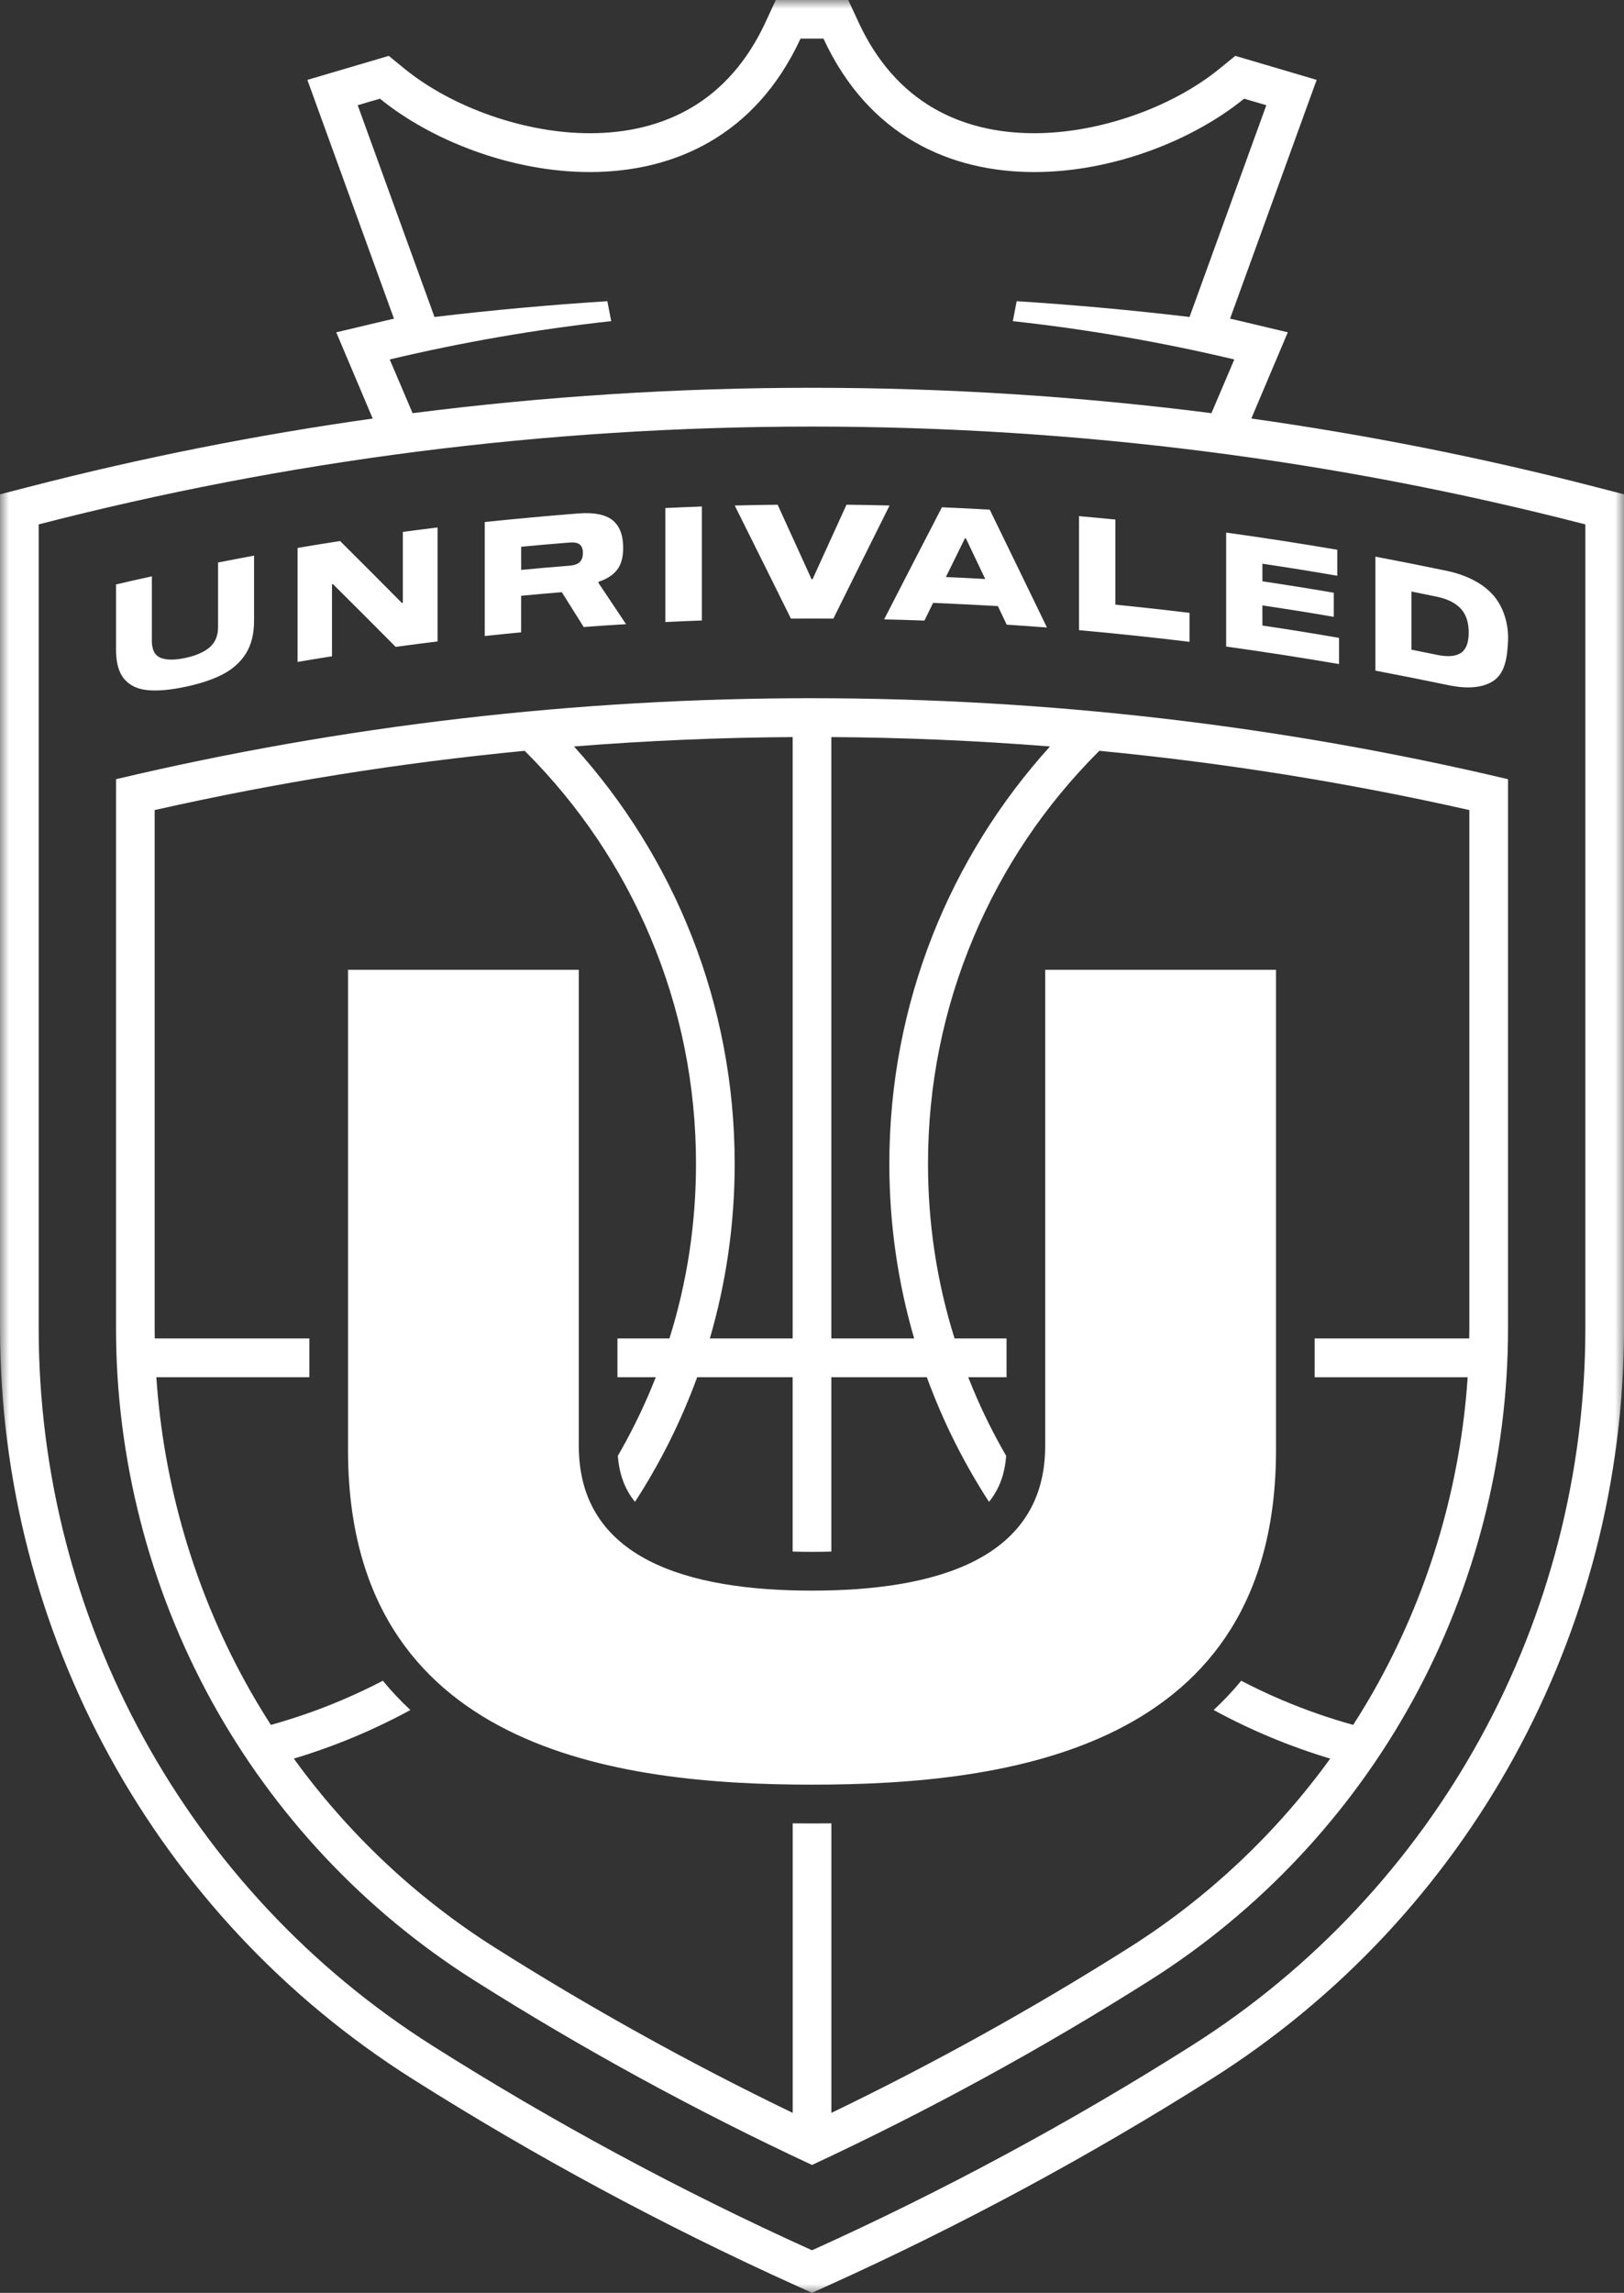 <svg width="90" height="127" viewBox="0 0 90 127" fill="none" xmlns="http://www.w3.org/2000/svg">
<rect x="0" y="0" width="90" height="127" fill="#333333" stroke="none"/>
<g clip-path="url(#clip0_367_1851)">
<mask id="mask0_367_1851" style="mask-type:luminance" maskUnits="userSpaceOnUse" x="0" y="0" width="90" height="127">
<path d="M90 0H0V127H90V0Z" fill="white"/>
</mask>
<g mask="url(#mask0_367_1851)">
<path d="M14.08 30.777C14.08 31.979 14.08 33.182 14.08 34.385C14.08 35.115 13.927 35.724 13.621 36.208C13.314 36.693 12.88 37.077 12.321 37.363C11.76 37.65 11.07 37.876 10.249 38.047C9.428 38.219 8.739 38.28 8.18 38.227C7.623 38.173 7.192 37.969 6.887 37.612C6.582 37.254 6.43 36.711 6.43 35.98V32.372C7.224 32.188 7.621 32.097 8.416 31.923V35.495C8.416 35.985 8.574 36.296 8.891 36.431C9.207 36.565 9.66 36.57 10.248 36.447C10.835 36.325 11.289 36.132 11.607 35.865C11.924 35.598 12.084 35.221 12.084 34.73V31.158C12.881 31.001 13.281 30.925 14.08 30.777ZM24.249 29.216C24.249 31.32 24.249 33.425 24.249 35.53C23.32 35.644 22.857 35.704 21.929 35.831C20.774 34.667 19.615 33.509 18.452 32.354C18.43 32.357 18.419 32.359 18.399 32.363C18.399 33.692 18.399 35.022 18.399 36.351C17.636 36.472 17.255 36.534 16.492 36.664C16.492 34.559 16.492 32.455 16.492 30.35C17.433 30.19 17.905 30.113 18.847 29.967C19.993 31.106 21.135 32.249 22.272 33.397C22.294 33.394 22.304 33.393 22.325 33.39C22.325 32.081 22.325 30.772 22.325 29.463C23.093 29.36 23.478 29.31 24.247 29.216H24.249ZM34.696 34.573C33.757 34.629 33.287 34.661 32.348 34.731C31.862 33.958 31.62 33.571 31.135 32.801C30.233 32.876 29.782 32.914 28.881 33C28.881 33.81 28.881 34.215 28.881 35.025C28.075 35.102 27.672 35.143 26.865 35.229C26.865 33.124 26.865 31.019 26.865 28.915C28.593 28.735 30.323 28.576 32.056 28.439C32.929 28.373 33.561 28.502 33.951 28.818C34.34 29.135 34.536 29.646 34.536 30.347C34.536 30.884 34.417 31.296 34.181 31.585C33.945 31.875 33.608 32.086 33.171 32.223C33.171 32.251 33.171 32.266 33.171 32.294C33.68 33.053 34.188 33.813 34.695 34.574L34.696 34.573ZM32.131 31.13C32.247 31.015 32.304 30.849 32.304 30.631C32.304 30.412 32.247 30.256 32.131 30.162C32.017 30.067 31.829 30.03 31.569 30.051C30.672 30.121 29.777 30.199 28.882 30.285C28.882 30.797 28.882 31.054 28.882 31.567C29.777 31.481 30.673 31.403 31.569 31.333C31.828 31.313 32.016 31.245 32.131 31.13ZM36.874 34.454C36.874 32.349 36.874 30.245 36.874 28.14C37.682 28.101 38.087 28.085 38.896 28.055C38.896 30.16 38.896 32.265 38.896 34.369C38.087 34.398 37.683 34.415 36.874 34.454ZM44.977 32.084C44.998 32.084 45.009 32.084 45.03 32.084C45.657 30.708 46.283 29.332 46.912 27.956C47.867 27.967 48.344 27.976 49.299 28C48.257 30.086 47.219 32.174 46.184 34.264C45.244 34.257 44.773 34.257 43.832 34.264C42.797 32.174 41.759 30.086 40.718 28C41.669 27.976 42.145 27.968 43.096 27.957C43.725 29.333 44.351 30.709 44.978 32.085L44.977 32.084ZM55.301 33.572C54.104 33.503 52.908 33.443 51.711 33.393C51.519 33.785 51.423 33.981 51.232 34.374C50.338 34.341 49.89 34.328 48.997 34.307C50.061 32.235 51.128 30.166 52.199 28.098C53.083 28.135 53.967 28.179 54.85 28.231C55.911 30.405 56.968 32.58 58.022 34.758C57.129 34.69 56.684 34.658 55.79 34.601C55.594 34.189 55.497 33.983 55.302 33.571L55.301 33.572ZM54.601 32.072C54.243 31.321 53.886 30.571 53.528 29.821L53.475 29.818C53.053 30.674 52.842 31.103 52.42 31.962C53.292 32 53.728 32.021 54.601 32.071V32.072ZM59.796 34.903C59.796 32.798 59.796 30.694 59.796 28.589C60.603 28.66 61.006 28.698 61.813 28.777C61.813 30.349 61.813 31.92 61.813 33.491C63.184 33.629 64.555 33.779 65.923 33.949C65.923 34.589 65.923 34.91 65.923 35.55C63.883 35.304 61.842 35.088 59.796 34.904V34.903ZM69.96 32.198C71.281 32.395 72.601 32.605 73.917 32.832V34.167C72.601 33.939 71.281 33.729 69.96 33.533V34.648C71.379 34.859 72.794 35.084 74.207 35.332V36.782C72.125 36.426 70.043 36.103 67.952 35.812C67.952 33.708 67.952 31.603 67.952 29.498C70.011 29.785 72.061 30.102 74.11 30.45C74.11 31.027 74.11 31.316 74.11 31.891C72.73 31.651 71.347 31.43 69.961 31.224C69.961 31.613 69.961 31.808 69.961 32.196L69.96 32.198ZM82.705 32.914C83.347 33.607 83.621 34.631 83.572 35.528C83.531 36.274 83.462 37.294 82.71 37.748C81.952 38.206 80.927 38.106 80.086 37.913C78.8 37.647 77.513 37.391 76.223 37.146C76.223 35.041 76.223 32.937 76.223 30.832C77.513 31.077 78.799 31.332 80.086 31.599C81.051 31.791 82.033 32.189 82.706 32.915L82.705 32.914ZM78.219 32.764C78.219 33.837 78.219 34.91 78.219 35.984C78.784 36.096 79.067 36.153 79.631 36.271C80.219 36.393 80.66 36.361 80.954 36.171C81.247 35.981 81.394 35.604 81.394 35.038C81.394 34.472 81.247 34.029 80.954 33.712C80.661 33.396 80.219 33.175 79.631 33.052C79.067 32.935 78.784 32.877 78.219 32.764ZM57.923 53.717V80.091C57.923 86.331 51.918 88.104 45 88.104C38.082 88.104 32.077 86.331 32.077 80.091V53.717H19.287V80.317C19.287 96.956 34.24 98.851 45.001 98.851C55.762 98.851 70.715 96.956 70.715 80.317V53.717H57.924H57.923ZM88.391 26.964C82.129 25.348 75.769 24.086 69.347 23.182L71.368 18.407L68.897 17.819C68.655 17.762 68.412 17.705 68.169 17.649L72.968 4.424L68.457 3.094L67.593 3.799C64.922 5.974 60.888 7.379 57.316 7.379C55.209 7.379 53.337 6.915 51.753 6.002C49.974 4.977 48.569 3.372 47.58 1.233L47.009 -0.001H42.993L42.422 1.233C41.432 3.371 40.028 4.976 38.249 6.002C36.665 6.916 34.793 7.38 32.686 7.38C29.114 7.38 25.08 5.974 22.409 3.8L21.545 3.095L17.034 4.425L21.833 17.65C21.589 17.705 21.347 17.763 21.105 17.82L18.634 18.408L20.655 23.183C14.232 24.087 7.872 25.349 1.611 26.965L0.002 27.38V73.579C0.002 77.742 0.529 81.894 1.569 85.918C2.593 89.883 4.111 93.713 6.081 97.302C8.052 100.893 10.468 104.227 13.26 107.213C16.097 110.245 19.315 112.909 22.825 115.129C29.633 119.436 36.798 123.295 44.122 126.601L45.001 126.999L45.88 126.601C53.204 123.295 60.369 119.435 67.177 115.129C70.688 112.909 73.905 110.245 76.742 107.213C79.535 104.227 81.95 100.894 83.921 97.302C85.891 93.713 87.409 89.882 88.433 85.918C89.472 81.894 90 77.742 90 73.579V27.38L88.391 26.965V26.964ZM21.598 19.911C25.602 18.959 29.7 18.246 33.872 17.788L33.658 16.683C30.441 16.889 27.247 17.18 24.079 17.557L19.823 5.829C20.233 5.705 20.645 5.585 21.058 5.468C23.868 7.756 28.307 9.53 32.685 9.53C37.303 9.53 41.857 7.558 44.365 2.139H45.636C48.144 7.558 52.697 9.53 57.316 9.53C61.694 9.53 66.134 7.756 68.943 5.468C69.356 5.585 69.768 5.705 70.178 5.829L65.922 17.557C62.754 17.18 59.56 16.889 56.343 16.683L56.129 17.788C60.302 18.246 64.399 18.959 68.404 19.911L67.136 22.885C59.816 21.95 52.421 21.479 45.001 21.479C37.581 21.479 30.186 21.95 22.866 22.885L21.598 19.911ZM87.858 73.579C87.858 89.7 79.63 104.712 66.034 113.311C59.323 117.557 52.297 121.347 45 124.642C37.703 121.347 30.678 117.557 23.966 113.311C10.372 104.712 2.144 89.701 2.144 73.579V29.046C15.842 25.511 30.202 23.628 45.001 23.628C59.8 23.628 74.16 25.509 87.858 29.046V73.579ZM45.001 38.673C31.964 38.673 19.004 40.181 6.43 43.159V73.579C6.43 80.77 8.256 87.898 11.712 94.193C15.169 100.491 20.198 105.845 26.254 109.676C32.264 113.477 38.561 116.917 45.001 119.916C51.441 116.917 57.739 113.478 63.748 109.676C69.804 105.845 74.832 100.491 78.29 94.193C81.746 87.898 83.573 80.77 83.573 73.579V43.16C70.998 40.182 58.039 38.674 45.002 38.674L45.001 38.673ZM50.661 74.135H46.072V40.826C50.12 40.852 54.164 41.027 58.19 41.346C52.658 47.453 49.286 55.563 49.286 64.463C49.286 67.822 49.767 71.067 50.661 74.134V74.135ZM31.811 41.346C35.837 41.026 39.88 40.851 43.929 40.826V74.135H39.34C40.234 71.067 40.715 67.822 40.715 64.464C40.715 55.564 37.343 47.453 31.811 41.347V41.346ZM76.413 93.156C75.967 93.969 75.493 94.764 74.992 95.541C73.658 95.171 72.346 94.715 71.061 94.169C70.286 93.841 69.528 93.482 68.786 93.096C68.317 93.667 67.807 94.207 67.26 94.717C69.297 95.825 71.459 96.73 73.719 97.409C70.716 101.557 66.937 105.118 62.605 107.859C57.296 111.218 51.743 114.298 46.074 117.031V100.995C45.706 100.999 45.348 101 45.002 101C44.656 101 44.298 100.999 43.931 100.995V117.031C38.26 114.297 32.708 111.217 27.398 107.859C23.066 105.119 19.287 101.557 16.283 97.409C18.543 96.73 20.705 95.825 22.743 94.717C22.195 94.208 21.686 93.667 21.217 93.096C20.475 93.482 19.716 93.84 18.942 94.169C17.657 94.715 16.345 95.171 15.011 95.541C14.511 94.764 14.036 93.969 13.59 93.156C10.743 87.969 9.061 82.185 8.665 76.285H17.145V74.135H8.577C8.574 73.95 8.572 73.765 8.572 73.579V44.869C15.312 43.347 22.164 42.252 29.074 41.587C29.101 41.614 29.13 41.641 29.157 41.668C32.109 44.629 34.428 48.077 36.046 51.916C37.722 55.889 38.571 60.111 38.571 64.464C38.571 67.782 38.077 71.023 37.1 74.135H34.219V76.285H36.343C36.246 76.528 36.148 76.771 36.046 77.012C35.518 78.263 34.914 79.474 34.24 80.639C34.319 81.661 34.627 82.495 35.191 83.186C36.584 81.039 37.743 78.727 38.635 76.285H43.928V85.94C44.277 85.951 44.634 85.956 45 85.956C45.366 85.956 45.723 85.95 46.072 85.94V76.285H51.365C52.256 78.727 53.416 81.039 54.809 83.186C55.374 82.495 55.682 81.662 55.76 80.639C55.086 79.474 54.481 78.263 53.954 77.012C53.852 76.77 53.754 76.527 53.657 76.285H55.781V74.135H52.9C51.923 71.023 51.429 67.782 51.429 64.464C51.429 60.111 52.279 55.889 53.954 51.916C55.572 48.077 57.89 44.629 60.843 41.668C60.87 41.641 60.899 41.614 60.926 41.587C67.836 42.252 74.688 43.347 81.428 44.869V73.58C81.428 73.765 81.426 73.95 81.423 74.136H72.856V76.286H81.336C80.941 82.187 79.259 87.97 76.411 93.157L76.413 93.156Z" fill="white"/>
</g>
</g>
<defs>
<clipPath id="clip0_367_1851">
<rect width="90" height="127" fill="white"/>
</clipPath>
</defs>
</svg>
